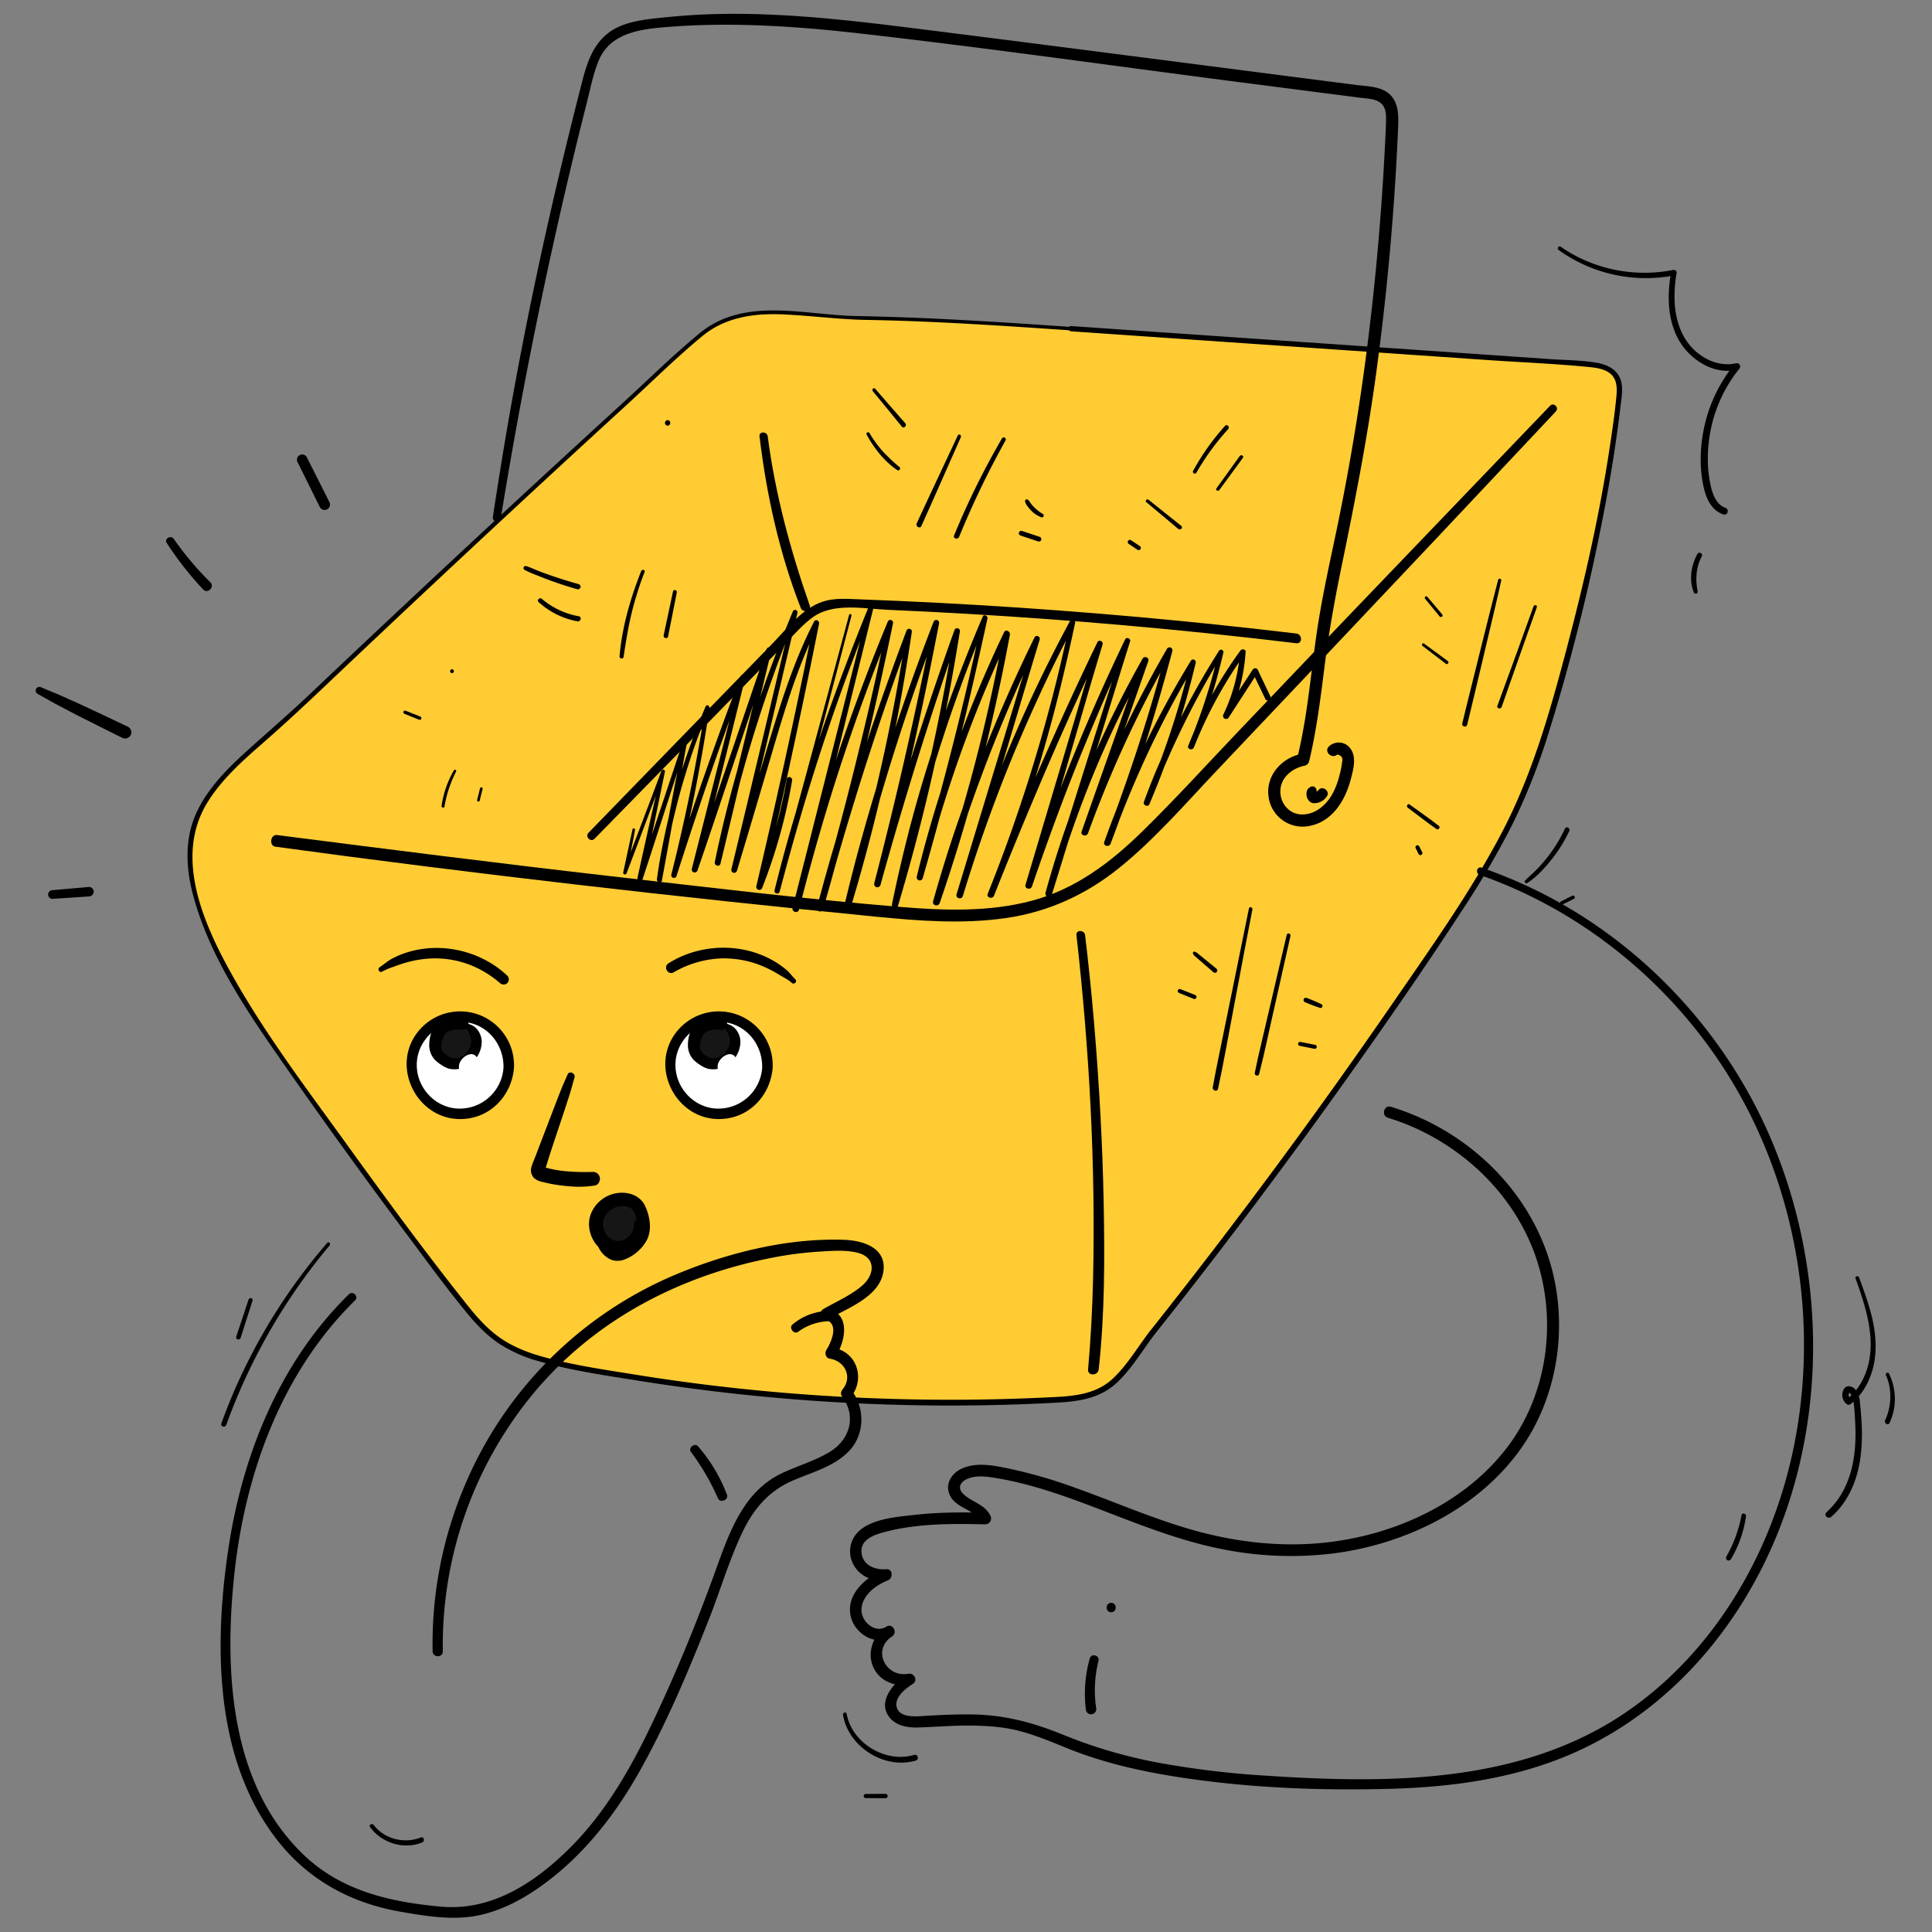 <svg id="Layer_2" data-name="Layer 2" xmlns="http://www.w3.org/2000/svg" width="1000" height="1000" viewBox="0 0 1000 1000"><rect x="0" y="0" width="1000" height="1000" fill="#808080" stroke="none"/><defs><style>.cls-1{fill:#fc3;}.cls-2{fill:#fff;}.cls-3{fill:#161616;}</style></defs><path class="cls-1" d="M554.393,170.124c-36.981-2.551-73.994-5.109-111.073-5.581-29.845-.38-58.993-10.896-82.385,10.31q-70.097,63.55-139.179,128.207Q186.65,335.917,151.81,369.057c-17.61,16.751-44.237,34.481-51.581,58.85-4.138,13.731-1.44,28.615,3.071,42.228,9.46,28.546,26.494,53.883,43.679,78.561q43.363,62.272,89.719,122.387c6.377,8.269,12.931,16.638,21.497,22.609,11.332,7.899,25.248,10.975,38.809,13.605A1024.87,1024.87,0,0,0,550.404,724.336c27.129-1.555,29.761-14.074,45.28-33.594q26.352-33.147,51.794-67.003,50.876-67.706,98.008-138.12c15.213-22.73,30.195-45.784,41.303-70.778,9.101-20.476,15.504-42.035,21.448-63.64,13.072-47.516,24.072-95.723,29.627-144.69.451-3.98.797-8.297-1.297-11.711-3.047-4.968-9.755-5.883-15.57-6.285Z"/><path d="M554.393,169.233c-36.997-2.576-73.983-4.987-111.073-5.652-27.135-.486-57.997-10.191-81.219,8.925-13.889,11.433-26.833,24.263-40.117,36.396q-20.421,18.652-40.755,37.401Q240.819,283.56,200.753,321.188q-20.18,18.953-40.273,37.999c-10.672,10.116-21.776,19.646-32.681,29.499-9.893,8.939-19.713,18.79-25.615,30.919-6.848,14.074-6.093,29.609-2.051,44.396C108.899,496.07,128.336,524.166,147.11,551.1q30.904,44.336,63.303,87.609c10.356,13.831,20.542,27.911,31.553,41.232,4.855,5.873,10.191,11.419,16.569,15.653a74.526,74.526,0,0,0,20.873,9.131c16.648,4.757,34.146,7.224,51.218,9.949q26.472,4.225,53.14,7.071a1019.519,1019.519,0,0,0,108.41,5.755q26.973-.007,53.921-1.436c11.303-.6,22.5-1.93,31.282-9.741,8.41-7.48,14.194-18.018,21.143-26.777q16.623-20.952,32.886-42.186,33.167-43.303,64.799-87.755c20.762-29.177,41.226-58.624,60.744-88.652a449.994,449.994,0,0,0,25.861-44.247,327.867,327.867,0,0,0,19.01-48.206,1037.291,1037.291,0,0,0,26.552-104.294c3.58-17.64,6.644-35.39,9.05-53.228q.784-5.814,1.472-11.641c.448-3.808,1.136-7.812.27-11.613-1.393-6.114-6.811-8.931-12.56-9.938-7.816-1.369-16.012-1.344-23.918-1.889l-27.832-1.92-55.665-3.84-110.597-7.63-54.2-3.739c-1.743-.12-1.736,2.594,0,2.714l215.334,14.855c17.756,1.225,35.644,1.917,53.352,3.705,3.404.344,7.101.922,9.939,2.978,4.026,2.916,4.046,7.793,3.619,12.289-.856,8.995-2.19,17.971-3.544,26.902-5.223,34.442-12.966,68.454-21.83,102.127-8.742,33.214-18.041,66.426-34.105,96.963-15.976,30.371-36.092,58.609-55.517,86.831q-59.916,87.046-125.668,169.876c-6.684,8.419-12.228,18.394-20.159,25.722-9.724,8.984-22.98,9.054-35.466,9.646a1029.378,1029.378,0,0,1-104.968-.422,1021.778,1021.778,0,0,1-106.836-11.49c-16.133-2.602-32.652-4.955-48.393-9.434-7.902-2.248-15.612-5.376-22.274-10.257-6.312-4.624-11.499-10.612-16.347-16.701-21.874-27.476-42.669-55.914-63.221-84.386-19.709-27.304-40.324-54.572-56.963-83.901-15.066-26.557-31.905-62.372-14.005-91.409,7.226-11.721,17.683-21.139,27.97-30.114,11.328-9.884,22.277-20.067,33.184-30.416q77.372-73.416,156.049-145.438c12.91-11.82,25.486-24.329,38.994-35.462,11.732-9.669,26.47-11.841,41.225-11.235,14.604.6,29.045,2.623,43.682,2.873,17.803.305,35.596,1.07,53.373,2.061,17.535.978,35.056,2.177,52.577,3.374C555.538,171.093,555.532,169.313,554.393,169.233Z"/><path d="M802.339,210q-53.896,56.15-107.747,112.339-26.184,27.427-52.351,54.87c-17.012,17.833-33.63,36.16-51.248,53.4-16.372,16.02-34.55,29.667-57.002,35.632-21.914,5.822-44.98,5.083-67.379,3.233-50.486-4.169-100.893-10.282-151.217-16.049-57.402-6.579-114.706-13.868-172.014-21.211-3.404-.436-4.249,5.571-.817,6.039,103.38,14.109,207.152,25.982,310.983,36.232,22.242,2.196,44.736,3.909,66.971.721,22.077-3.165,41.679-12.145,58.974-26.136,18.426-14.906,34.151-33.184,50.419-50.332q26.787-28.235,53.533-56.51,61.087-64.486,121.863-129.26c1.85-1.965-1.091-4.924-2.969-2.969Z"/><path d="M557.171,484.026c6.68,59.049,9.959,118.95,8.594,178.373q-.533,23.227-2.57,46.376c-.314,3.545,5.109,3.458,5.492,0,3.135-28.366,3.122-57.146,2.586-85.645-.583-30.969-2.321-61.92-4.909-92.785q-1.945-23.199-4.719-46.319c-.339-2.816-4.798-2.869-4.474,0Z"/><path d="M345.572,220.333a1.432,1.432,0,0,0,0-2.862,1.432,1.432,0,0,0,0,2.862Z"/><path d="M307.739,434.144q28.545-29.149,57.072-58.315l29.191-29.91,12.51-12.819c4.581-4.693,9.03-9.964,14.417-13.773,10.691-7.559,26.661-4.202,38.972-3.671q20.181.871,40.347,2.038,40.332,2.336,80.583,5.856,45.155,3.953,90.162,9.394c3.203.386,3.178-4.645,0-5.025q-82.18-9.828-164.843-14.758-20.655-1.225-41.327-2.139-10.336-.457-20.674-.836c-6.024-.22-12.362-.717-18.193,1.186-10.806,3.528-18.68,14.083-26.299,21.907l-29.16,29.941q-32.979,33.862-65.876,67.804c-1.978,2.038,1.128,5.151,3.119,3.119Z"/><path d="M393.126,225.865c3.623,30.203,10.252,60.434,21.348,88.811,1.106,2.828,5.679,1.686,4.641-1.28-9.991-28.552-17.821-57.488-21.748-87.531-.347-2.657-4.567-2.72-4.241,0Z"/><path d="M259.139,268.628Q274.804,171.869,297.937,76.476q2.886-11.85,5.886-23.671c1.818-7.157,3.225-14.7,6.092-21.531,6.338-15.099,23.398-16.411,37.725-17.473,32.567-2.414,65.284-.131,97.663,3.542C511.31,24.833,577.145,34.227,643.03,42.721l49.305,6.357q5.917.763,11.833,1.526c4.149.537,9.673.458,12.014,4.539,1.466,2.555,1.269,5.965,1.19,8.812-.116,4.173-.36,8.347-.572,12.516q-2.5,49.284-8.533,98.304-6.119,49.728-16.275,98.747c-3.301,15.809-6.838,31.605-9.442,47.548-2.583,15.815-4.077,31.782-6.496,47.62-1.216,7.964-2.698,15.874-4.578,23.709l2.215-2.215c-10.067,2.01-18.31,10.894-17.167,21.528a17.781,17.781,0,0,0,21.32,15.782c11.922-2.335,18.47-13.257,21.33-24.2,1.254-4.798,3.144-11.406-.174-15.785a7.371,7.371,0,0,0-11.08-1.211c-2.878,2.587,1.376,6.819,4.243,4.243q3.312.662,2.527,3.833l-.362,2.478c-.29,1.607-.682,3.225-1.104,4.802a39.467,39.467,0,0,1-3.896,9.871c-3.279,5.575-9.009,10.308-15.823,10.025-6.703-.278-11.335-6.444-10.752-12.97.595-6.665,6.501-11.062,12.624-12.282a3.115,3.115,0,0,0,2.215-2.215c3.901-16.231,5.926-32.785,8.017-49.323,2.149-16.998,5.107-33.765,8.572-50.541,6.93-33.555,13.488-67.006,18.114-100.974Q719.211,142.457,722.35,91.25c.521-8.537.985-17.079,1.325-25.625.214-5.388.278-11.502-3.437-15.851-4.342-5.085-11.946-4.996-18.042-5.779l-25.639-3.294C607.6,31.843,538.66,22.825,469.67,14.214c-33.976-4.241-68.233-8.001-102.526-6.84-8.476.287-16.914.973-25.348,1.851-6.561.683-13.245,1.442-19.459,3.775-13.321,4.999-17.643,16.15-20.953,29.014-17.008,66.1-31.509,133.026-42.337,200.427q-2.013,12.531-3.936,25.078c-.404,2.623,3.598,3.769,4.028,1.11Z"/><path d="M677.848,407.644l-.169.2.944-.55a3.045,3.045,0,0,0-2.177,2.121,5.421,5.421,0,0,0-.197,1.865,5.075,5.075,0,0,0,2.26,4.038c1.274.745,3.273.385,4.574-.122a7.765,7.765,0,0,0,3.757-3.1c1.69-2.546-2.22-5.612-4.263-3.289a3.594,3.594,0,0,1-2.678,1.38l1.39.376c.292.224.186.279.12-.006.097.418-.067-.309.001-.022s.03-.515-.003-.025a3.452,3.452,0,0,0-.154-1.72l-.216,1.648.123-.236a2.124,2.124,0,0,0-.543-2.722,2.095,2.095,0,0,0-2.77.165Z"/><path d="M646.438,470.238c-4.803,23.994-9.789,47.952-14.655,71.934-1.391,6.855-2.834,13.7-4.063,20.587-.317,1.775,2.35,2.561,2.74.755,2.598-12.046,4.736-24.199,7.048-36.303q3.424-17.924,6.761-35.865c1.288-6.878,2.637-13.744,3.968-20.613.227-1.172-1.563-1.676-1.799-.496Z"/><path d="M666.01,483.873q-6.496,27.8-13.016,55.594c-1.24,5.265-2.467,10.522-3.524,15.827-.29,1.457,1.867,2.088,2.249.62,2.384-9.171,4.32-18.455,6.383-27.702q3.123-13.998,6.292-27.986l3.558-15.818c.284-1.261-1.647-1.801-1.942-.535Z"/><path d="M617.63,493.844a2.508,2.508,0,0,1,.31.523,3.35,3.35,0,0,0,.718.691l1.28,1.112,2.72,2.362q2.68,2.328,5.369,4.646a1.239,1.239,0,0,0,1.709,0,1.218,1.218,0,0,0,0-1.709q-2.754-2.254-5.512-4.502l-2.72-2.213-1.319-1.073c-.251-.204-.495-.432-.761-.615a1.883,1.883,0,0,0-.936-.281l.404.109-.349-.232c-.731-.485-1.484.578-.912,1.182Z"/><path d="M610.364,513.981l7.586,3.068a1.089,1.089,0,0,0,1.33-.755,1.107,1.107,0,0,0-.755-1.33l-7.603-3.007a1.057,1.057,0,0,0-1.291.733,1.075,1.075,0,0,0,.733,1.291Z"/><path d="M675.593,518.797c1.264.509,2.522,1.037,3.794,1.527,1.266.487,2.561.91,3.839,1.363a1.041,1.041,0,0,0,.801-1.899c-1.282-.58-2.556-1.187-3.853-1.734-1.304-.55-2.626-1.06-3.939-1.588a1.212,1.212,0,0,0-1.487.844,1.245,1.245,0,0,0,.844,1.487Z"/><path d="M672.645,541.301l7.589,1.539a1.076,1.076,0,0,0,1.291-.733,1.059,1.059,0,0,0-.733-1.291l-7.6-1.498a1.055,1.055,0,0,0-1.265.718,1.038,1.038,0,0,0,.718,1.265Z"/><path d="M775.451,300.11c-5.003,19.26-9.736,38.589-14.549,57.897q-2.046,8.207-4.031,16.429c-.4,1.644,2.135,2.345,2.535.699,4.702-19.343,9.239-38.726,13.828-58.096,1.301-5.49,2.545-10.992,3.792-16.495a.817.817,0,0,0-1.574-.434Z"/><path d="M793.769,313.821q-9.269,25.777-18.721,51.488c-.506,1.381,1.722,1.998,2.208.609q9.037-25.839,18.21-51.629c.381-1.069-1.316-1.527-1.697-.468Z"/><path d="M737.685,309.98l7.542,9.166a.854.854,0,0,0,1.199,0,.866.866,0,0,0,0-1.199l-7.647-9.061a.78.78,0,0,0-1.095,0,.791.791,0,0,0,0,1.095Z"/><path d="M736.35,334.358l12.076,9.242a.875.875,0,0,0,1.189-.312.888.888,0,0,0-.312-1.189l-12.226-8.985c-.754-.554-1.451.692-.728,1.245Z"/><path d="M728.662,418.066c4.968,3.683,9.798,7.539,14.886,11.057.949.656,2.169-.892,1.246-1.615-4.934-3.867-10.112-7.388-15.169-11.09-.994-.728-1.938.925-.963,1.648Z"/><path d="M732.779,439.065l1.519,3.038a1.046,1.046,0,0,0,1.421.373,1.065,1.065,0,0,0,.373-1.421l-1.519-3.038a1.046,1.046,0,0,0-1.421-.373,1.065,1.065,0,0,0-.373,1.421Z"/><path d="M327.402,429.235q-2.423,11.131-4.804,22.27a.897.897,0,0,0,1.729.477c6.703-17.451,13.093-35.018,19.814-52.462l-1.803-.497c-4.123,18.457-8.387,36.889-12.374,55.376a1.358,1.358,0,0,0,2.617.722c6.048-18.357,11.93-36.771,17.914-55.149l5.107-15.686-2.037-.562c-1.601,9.302-3.509,18.56-5.269,27.833q-2.618,13.791-5.261,27.578-1.514,7.933-3.008,15.869l2.59.714A361.122,361.122,0,0,1,359.65,385.921q3.449-9.694,7.502-19.154l-2.015-.85c-3.506,22.733-7.932,45.339-13.079,67.756q-2.191,9.543-4.58,19.039a1.389,1.389,0,0,0,2.676.738c8.611-26.82,17.546-53.52,27.198-79.987q4.123-11.306,8.39-22.559L383.26,350.22c-6.469,25.942-13.108,51.842-19.658,77.763q-2.746,10.868-5.524,21.727a1.525,1.525,0,0,0,2.939.81c10.175-29.523,19.935-59.194,29.879-88.795q4.205-12.518,8.397-25.04l-2.493-.687c-6.831,28.672-13.874,57.294-20.881,85.924-1.979,8.087-3.98,16.169-5.937,24.262l2.945.812q5.467-25.927,12.659-51.453,7.242-25.487,16.333-50.4c3.417-9.373,7.007-18.69,10.837-27.903l-2.413-.665q-6.147,25.959-12.307,51.916-6.182,26.078-12.415,52.144-3.527,14.664-7.059,29.326a1.488,1.488,0,0,0,2.867.79q7.85-26.054,15.527-52.161c4.863-16.409,9.531-32.911,15.432-48.986a236.423,236.423,0,0,1,11.416-26.458l-2.577-1.087q-5.34,26.743-11.057,53.41-5.697,26.67-11.749,53.261-3.417,14.986-6.94,29.948a1.579,1.579,0,0,0,3.042.839,278.856,278.856,0,0,0,15.471-55.536c.31-1.788-2.427-2.556-2.74-.755a284.849,284.849,0,0,1-15.773,55.452l3.042.839q6.149-26.573,11.972-53.22,5.844-26.641,11.351-53.354,3.104-15.056,6.102-30.134c.295-1.479-1.805-2.592-2.577-1.087-7.787,15.186-13.615,31.242-18.753,47.489-5.357,16.937-10.242,34.029-15.301,51.057q-4.408,14.836-8.753,29.691l2.867.79c4.02-17.327,8.014-34.661,12.097-51.974l12.304-52.175q3.462-14.682,6.925-29.363a1.252,1.252,0,0,0-2.413-.665c-6.785,16.321-13.08,32.831-18.69,49.595q-8.409,25.131-14.954,50.834-3.695,14.513-6.718,29.179c-.394,1.91,2.482,2.736,2.945.812,6.893-28.662,13.63-57.361,20.509-86.027q2.914-12.146,5.857-24.284a1.294,1.294,0,0,0-2.493-.687q-15.143,44.34-30.246,88.694c-2.841,8.334-5.701,16.662-8.477,25.018l2.939.81c6.356-25.973,12.879-51.905,19.317-77.858,1.799-7.254,3.582-14.512,5.408-21.759a1.287,1.287,0,0,0-2.481-.684q-15.068,39.474-28.378,79.588c-2.526,7.616-5.016,15.244-7.405,22.904l2.676.738q8.134-33.556,13.989-67.606c1.101-6.437,2.125-12.886,3.12-19.34.171-1.109-1.478-2.104-2.015-.85A357.959,357.959,0,0,0,343.53,434.681c-1.379,6.736-2.563,13.511-3.503,20.322-.23,1.667,2.274,2.442,2.59.714q5.079-27.761,10.08-55.535c.964-5.298,1.851-10.617,2.906-15.897a1.057,1.057,0,0,0-2.037-.562q-9.172,27.516-18.363,55.025c-1.747,5.216-3.516,10.425-5.238,15.65l2.617.722c3.99-18.502,7.705-37.069,11.56-55.6a.936.936,0,0,0-1.803-.497c-6.464,17.539-13.258,34.951-19.74,52.483l1.729.477q2.223-11.188,4.363-22.391c.161-.836-1.104-1.201-1.288-.355Z"/><path d="M439.503,318.269l-14.969,55.628q-7.485,27.814-15.08,55.598L400.896,460.83l2.645.729c5.138-19.491,10.63-38.91,16.63-58.155q9.001-28.872,19.555-57.228c3.971-10.666,8.082-21.282,12.431-31.8l-2.387-.658-15.408,60.914-15.408,60.914c-2.899,11.462-5.838,22.915-8.704,34.385-.536,2.145,2.772,3.059,3.312.913q7.423-29.487,16.386-58.548,9.052-29.148,19.75-57.75,6.006-16.058,12.523-31.918l-2.754-.759q-5.908,29.159-12.873,58.087-6.885,28.814-14.656,57.407-4.408,16.217-9.098,32.355l3.212.885q7.719-28.351,16.368-56.446,8.637-28.086,18.314-55.837,5.447-15.62,11.22-31.124l-2.743-.756c-2.724,18.845-6.129,37.595-10.032,56.23q-5.83,27.838-13.268,55.306-4.216,15.57-8.944,30.996l3.296.909q7.185-29.237,15.705-58.137,8.511-28.882,18.473-57.311,5.585-15.939,11.62-31.716l-2.865-.79c-3.379,17.709-7.086,35.359-10.958,52.966q-5.808,26.414-12.252,52.682-3.64,14.836-7.482,29.621a1.668,1.668,0,0,0,3.214.886q7.162-25.827,14.977-51.469,7.782-25.645,16.288-51.063,4.803-14.354,9.836-28.63l-2.787-.768q-4.294,28.094-10.22,55.89-5.916,27.787-13.319,55.229-4.165,15.438-8.795,30.744l3.109.857c4.171-19.871,9.143-39.564,14.725-59.085q8.371-29.276,18.985-57.847,5.951-16.017,12.594-31.764l-2.568-.708q-5.529,26.472-12.022,52.721-6.453,26.256-13.663,52.319-4.053,14.652-8.344,29.236l3.077.848c4.22-16.829,9.142-33.454,14.594-49.923q8.212-24.804,18.353-48.914,5.701-13.548,12.013-26.829l-3.013-1.27q-5,27.531-11.646,54.728-6.721,27.287-15.059,54.141-4.674,15.054-9.85,29.946l3.408.94q7.796-27.28,17.314-54.044,9.531-26.763,20.891-52.828,6.418-14.713,13.405-29.168l-2.661-1.122c-5.15,17.273-10.431,34.507-15.667,51.754l-15.706,51.743-8.848,29.151c-.631,2.079,2.618,2.966,3.248.895q8.651-28.442,19.369-56.21c7.157-18.602,15.123-36.844,23.593-54.883,4.751-10.12,9.803-20.109,15.012-30l-2.567-1.082c-3.777,18.788-8.381,37.402-13.571,55.849s-11.01,36.719-17.445,54.77q-5.458,15.312-11.505,30.405l3.274.903q10.142-25.603,20.88-50.97,10.708-25.38,22.113-50.459,6.439-14.165,13.042-28.256l-2.676-1.128q-7.033,24.401-14.316,48.726L539.008,430.38l-8.184,27.504c-.638,2.144,2.616,3.002,3.326.917q8.576-25.178,18.115-50.021c6.37-16.489,13.166-32.8,20.208-49.013q5.984-13.777,12.321-27.396l-2.568-1.083c-5.202,17.087-10.654,34.103-16.013,51.143L550.21,433.313l-9.068,28.833,3.29.907c4.599-16.39,9.989-32.551,16.034-48.463q9.029-23.768,20.292-46.602,6.372-12.922,13.45-25.476l-2.958-1.247L566.776,410.722l-6.921,19.639c-.736,2.089,2.554,2.964,3.303.911a614.994,614.994,0,0,1,32.56-73.944q5.282-10.113,10.947-20.02L603.9,336.142c-6.9,26.335-15.114,52.351-24.287,77.98q-3.898,10.891-8.051,21.688l3.263.899a534.707,534.707,0,0,1,32.719-73.663q5.395-9.947,11.218-19.653l-2.516-1.061a430.101,430.101,0,0,1-17.604,56.69q-3.062,7.924-6.429,15.725l2.833,1.194a448.453,448.453,0,0,1,28.351-61.402q4.658-8.327,9.686-16.439l-2.258-.952a294.675,294.675,0,0,1-15.78,48.851l2.945.812a223.614,223.614,0,0,1,26.534-48.615l-2.683-.727a90.376,90.376,0,0,1-8.611,32.346,1.581,1.581,0,0,0,2.728,1.595q7.541-11.614,15.026-23.266h-2.61c2.188,4.558,4.388,9.11,6.565,13.673.816,1.711,3.358.217,2.545-1.488-2.178-4.565-4.333-9.141-6.5-13.711a1.526,1.526,0,0,0-2.61,0q-7.572,11.598-15.143,23.197l2.728,1.595a92.812,92.812,0,0,0,8.762-33.941c.1-1.556-1.926-1.779-2.683-.727a216.51,216.51,0,0,0-26.992,49.256c-.702,1.847,2.233,2.615,2.945.812a358.542,358.542,0,0,0,15.218-49.006,1.241,1.241,0,0,0-2.258-.952,427.742,427.742,0,0,0-31.824,60.355c-2.529,5.898-4.849,11.889-7.069,17.91-.601,1.63,2.145,2.813,2.833,1.194A448.355,448.355,0,0,0,614.637,359.67q2.268-8.265,4.263-16.605a1.383,1.383,0,0,0-2.516-1.061,513.622,513.622,0,0,0-36.608,72.22q-4.346,10.7-8.214,21.586c-.736,2.067,2.5,2.909,3.263.899q14.501-38.183,25.825-77.471c2.133-7.409,4.172-14.845,6.169-22.292a1.52,1.52,0,0,0-2.766-1.166,591.393,591.393,0,0,0-35.935,73.061q-4.35,10.673-8.262,21.519l3.303.911,24.334-69.496,6.881-19.65c.611-1.746-2.069-2.826-2.958-1.247-8.389,14.901-16.154,30.142-23.145,45.749-6.988,15.599-13.283,31.516-18.69,47.732q-4.594,13.776-8.437,27.786a1.708,1.708,0,0,0,3.29.907l15.8-51.201,15.725-50.959c2.971-9.626,5.918-19.261,8.976-28.859.476-1.493-1.871-2.531-2.568-1.082q-11.566,24.051-21.95,48.637-10.367,24.637-19.598,49.732-5.225,14.204-9.996,28.562l3.326.917,14.158-48.769,14.229-49.013c2.667-9.187,5.422-18.345,8.168-27.508.467-1.557-1.944-2.646-2.676-1.128q-12.07,25.007-23.369,50.372c-7.498,16.812-14.947,33.687-21.81,50.77-3.895,9.695-7.805,19.383-11.601,29.118-.795,2.039,2.482,2.913,3.274.903Q525.06,436.808,533.77,409.4q8.698-27.395,15.516-55.34,3.851-15.785,7.192-31.694c.316-1.492-1.774-2.548-2.567-1.082q-14.245,26.369-26.355,53.802c-8.056,18.262-15.49,36.827-22.047,55.682q-5.547,15.95-10.395,32.132l3.248.895,15.504-51.799,15.504-51.799c2.912-9.728,5.814-19.459,8.774-29.172.472-1.551-1.925-2.623-2.661-1.122q-12.586,25.664-23.393,52.148-10.772,26.395-19.71,53.489c-3.376,10.235-6.475,20.561-9.402,30.933-.623,2.209,2.675,3.073,3.408.94q9.091-26.461,16.614-53.425,7.545-27.071,13.503-54.552,3.363-15.398,6.209-30.902c.313-1.702-2.151-3.078-3.013-1.27q-11.289,23.675-20.716,48.18-9.422,24.51-16.81,49.721-4.15,14.203-7.664,28.58a1.597,1.597,0,0,0,3.077.848q7.482-25.983,14.218-52.173,6.732-26.19,12.706-52.567,3.357-14.825,6.597-29.676c.299-1.383-1.807-2.487-2.434-1.026q-12.049,28.039-21.94,56.937c-6.564,19.215-12.415,38.674-17.37,58.366q-4.201,16.695-7.668,33.562a1.613,1.613,0,0,0,3.109.857q8.115-27.229,14.771-54.863,6.647-27.626,11.805-55.583c1.933-10.481,3.771-20.979,5.437-31.506a1.447,1.447,0,0,0-2.787-.768q-9.044,25.235-17.378,50.718c-5.552,16.983-10.914,34.037-15.913,51.192q-4.235,14.534-8.236,29.135l3.214.886q6.724-26.198,12.82-52.553,6.093-26.354,11.547-52.849c2.054-9.976,4.018-19.969,5.975-29.964a1.487,1.487,0,0,0-2.865-.79q-10.891,28.081-20.367,56.683-9.465,28.589-17.481,57.631c-2.996,10.855-5.743,21.783-8.381,32.73a1.71,1.71,0,0,0,3.296.909q8.241-27.353,14.891-55.152,6.612-27.669,11.613-55.69c1.889-10.587,3.593-21.208,5.186-31.843a1.424,1.424,0,0,0-2.743-.756q-10.395,27.494-19.771,55.358-9.369,27.856-17.698,56.049c-3.122,10.578-6.046,21.218-8.902,31.871a1.667,1.667,0,0,0,3.212.885q8.19-28.602,15.498-57.447,7.274-28.722,13.659-57.659,3.621-16.409,7.013-32.87a1.43,1.43,0,0,0-2.754-.759q-11.656,28.086-21.722,56.797-10.094,28.81-18.541,58.162-4.742,16.477-8.953,33.104l3.312.913c5.077-20.322,10.029-40.677,15.046-61.014l15.052-61.012,8.497-34.442a1.239,1.239,0,0,0-2.387-.658c-7.598,18.685-14.863,37.496-21.544,56.53q-10.018,28.543-18.483,57.599c-3.185,10.935-6.101,21.93-8.847,32.983a1.373,1.373,0,0,0,2.645.729L417.926,405.77c4.795-18.595,9.71-37.16,14.575-55.737l8.229-31.426a.637.637,0,0,0-1.227-.338Z"/><path d="M451.755,202.462c5.087,6.065,10.03,12.263,15.053,18.383,1.014,1.236,2.83-.55,1.769-1.769-5.184-5.957-10.458-11.847-15.577-17.859-.737-.865-1.967.383-1.244,1.244Z"/><path d="M448.584,224.98c3.833,7.042,9.15,13.827,15.832,18.356.918.622,2.048-.818,1.195-1.548a90.929,90.929,0,0,1-8.595-8.076,57.745,57.745,0,0,1-6.967-9.588.849.849,0,0,0-1.465.856Z"/><path d="M495.776,225.359c-7.068,15.182-14.29,30.288-21.276,45.509-.742,1.616,1.663,3.027,2.398,1.402,6.919-15.287,13.598-30.677,20.434-46.001.466-1.045-1.064-1.967-1.556-.91Z"/><path d="M518.637,226.901a409.94,409.94,0,0,0-24.805,50.247c-.656,1.628,1.956,2.305,2.617.722a458.976,458.976,0,0,1,24.019-49.898,1.061,1.061,0,0,0-1.831-1.07Z"/><path d="M530.592,259.644q.068.168.138.334c.327.779-.172-.558.077.349a3.097,3.097,0,0,0,.42.794q.363.57.769,1.111A19.726,19.726,0,0,0,534,264.536a13.784,13.784,0,0,0,2.33,1.88,19.506,19.506,0,0,0,2.693,1.362.954.954,0,0,0,1.138-.559.966.966,0,0,0-.395-1.205,17.651,17.651,0,0,1-2.116-1.41c-.717-.574-1.308-1.018-2.025-1.695a17.608,17.608,0,0,1-1.782-1.949c.081.103-.064-.085-.086-.113q-.092-.123-.182-.248-.216-.299-.419-.608a5.305,5.305,0,0,0-.439-.64.517.517,0,0,0-.185-.181q-.225-.193-.001.047a1.28,1.28,0,0,1-.216-.301.954.954,0,0,0-1.178-.386.932.932,0,0,0-.546,1.113Z"/><path d="M528.291,277.212c3.035,1.022,6.068,2.049,9.114,3.038a1.241,1.241,0,1,0,.659-2.392c-3.03-1.037-6.072-2.034-9.114-3.038a1.241,1.241,0,1,0-.659,2.392Z"/><path d="M619.235,244.698A128.082,128.082,0,0,1,635.71,222.105c1.02-1.119-.652-2.793-1.664-1.664a125.298,125.298,0,0,0-16.495,23.273.976.976,0,0,0,1.684.985Z"/><path d="M631.112,253.652l12.219-16.669c.717-.978-.923-1.932-1.63-.953l-12.072,16.755c-.649.9.837,1.748,1.483.867Z"/><path d="M593.327,259.915c5.54,4.58,11.013,9.24,16.528,13.85,1.099.919,2.685-.684,1.574-1.574-5.624-4.504-11.289-8.956-16.888-13.49-.849-.688-2.07.507-1.214,1.214Z"/><path d="M584.254,281.543l4.551,3.047a1.142,1.142,0,0,0,1.552-.407,1.161,1.161,0,0,0-.407-1.552l-4.562-3.029a1.132,1.132,0,0,0-1.538.403,1.15,1.15,0,0,0,.403,1.538Z"/><path d="M271.477,294.948a56.441,56.441,0,0,0,6.77,2.957q3.287,1.34,6.619,2.568,6.886,2.537,13.949,4.503a1.358,1.358,0,0,0,.722-2.617q-6.939-1.941-13.767-4.278-3.351-1.15-6.662-2.414c-2.263-.864-4.494-1.963-6.806-2.675a1.076,1.076,0,0,0-.825,1.957Z"/><path d="M278.8,311.653a40.743,40.743,0,0,0,20.065,9.932c1.708.306,2.441-2.309.722-2.617a40.174,40.174,0,0,1-19.108-8.994c-1.148-.989-2.823.647-1.679,1.679Z"/><path d="M331.898,295.558c-5.587,14.046-9.95,29.109-11.226,44.216-.099,1.177,1.902,1.467,2.082.282,1.142-7.49,2.318-14.975,4.091-22.346a169.41,169.41,0,0,1,6.811-21.666c.426-1.098-1.33-1.561-1.758-.485Z"/><path d="M348.353,306.113l-4.847,22.713c-.319,1.495,1.994,2.127,2.29.631l4.52-22.803c.253-1.276-1.688-1.828-1.963-.541Z"/><path d="M230.062,417.471a61.441,61.441,0,0,1,6.001-18.075.658.658,0,0,0-1.135-.663,52.137,52.137,0,0,0-6.379,18.322c-.151.985,1.351,1.416,1.513.417Z"/><path d="M248.273,414.419l1.519-6.076a.679.679,0,0,0-1.308-.361l-1.519,6.076a.679.679,0,0,0,1.309.361Z"/><path d="M209.417,369.498l7.589,3.058a.886.886,0,0,0,1.083-.615.901.901,0,0,0-.615-1.083l-7.6-3.017a.865.865,0,0,0-1.056.6.88.88,0,0,0,.6,1.056Z"/><path d="M233.949,348.413a1.008,1.008,0,0,0,0-2.014,1.008,1.008,0,0,0,0,2.014Z"/><circle class="cls-2" cx="372.069" cy="551.367" r="25.178"/><path d="M394.494,552.775a22.745,22.745,0,0,1-23.833,21.017c-12.277-.697-21.706-11.668-21.017-23.833.695-12.264,11.668-21.727,23.833-21.017,12.525.731,21.371,11.64,21.017,23.833-.101,3.494,5.327,3.491,5.428,0a27.899,27.899,0,0,0-48.384-20.286c-17.339,19.008-.879,50.052,24.548,46.453,13.328-1.886,22.745-13.039,23.836-26.167C400.212,549.294,394.782,549.313,394.494,552.775Z"/><path class="cls-3" d="M373.253,529.943c5.198,1.61,8.944,6.771,6.495,13.053a12.472,12.472,0,0,1-5.241,6.207,13.773,13.773,0,0,1-6.255,1.433,9.442,9.442,0,0,1-4.385-1.854,12.863,12.863,0,0,1-3.357-2.982c-1.421-1.957-1.501-4.622-1.113-6.92.483-2.861,1.55-5.859,3.957-7.479A11.526,11.526,0,0,1,373.253,529.943Z"/><path d="M372.977,530.945a5.633,5.633,0,0,1,2.064,1.123,8.341,8.341,0,0,1,1.318,2.007,17.037,17.037,0,0,1,.929,1.747,9.241,9.241,0,0,1,.286,1.004,11.524,11.524,0,0,1,.195,1.243,8.625,8.625,0,0,1-.824,4.387,9.88,9.88,0,0,1-3.449,4.072,10.449,10.449,0,0,1-4.459,1.279c-1.554.053-3.239-1.02-4.55-2.074a6.857,6.857,0,0,1-1.756-1.988,4.955,4.955,0,0,1-.418-1.932,11.35,11.35,0,0,1,.074-1.647c-.059.494.112-.557.151-.739.111-.512.24-1.022.393-1.523q.092-.303.196-.602c.013-.037.393-.956.133-.383a10.784,10.784,0,0,1,.735-1.364c.109-.17.224-.346.348-.507-.413.531.163-.136.264-.236-.015.015.73-.611.346-.328-.27.199.502-.297.621-.365.26-.147.524-.284.793-.412-.519.247.355-.136.446-.167a11.867,11.867,0,0,1,1.633-.436c.217-.042.437-.075.656-.111-.768.126.269-.009.357-.014.537-.032,1.078-.074,1.616-.081.265-.003.528.004.792.019q.235.011.469.035-.5-.079.085.017a3.182,3.182,0,0,0,3.702-1.817c.524-1.302.169-3.293-1.284-3.919a12.903,12.903,0,0,0-16.493,4.661,17.99,17.99,0,0,0-2.247,8.107,11.248,11.248,0,0,0,2.765,8.421,18.676,18.676,0,0,0,3.275,2.634,15.147,15.147,0,0,0,4.023,2.061,12.67,12.67,0,0,0,7.979-.686,14.49,14.49,0,0,0,9.096-13.051,10.345,10.345,0,0,0-3.031-7.303,8.355,8.355,0,0,0-3.212-1.895c-1.145-.421-2.287-.904-3.461-1.242C372.229,528.567,371.733,530.5,372.977,530.945Z"/><path class="cls-2" d="M381.227,558.29c2.642-2.624,1.068-6.916.03-9.857-1.935-5.485-8.222-1.929-9.575,2.076C370.019,555.432,376.545,562.94,381.227,558.29Z"/><path d="M411.66,506.91c-1.599-1.571-2.87-3.436-4.598-4.879a45.42,45.42,0,0,0-5.561-4.036,50.632,50.632,0,0,0-12.539-5.473,54.3,54.3,0,0,0-28.156-.257A51.378,51.378,0,0,0,346.03,498.6c-2.909,1.86-.31,6.381,2.718,4.65A52.903,52.903,0,0,1,373.4,496.068a52.081,52.081,0,0,1,24.221,5.33,69.002,69.002,0,0,1,6.072,3.343c2.048,1.263,4.366,2.362,6.137,3.998,1.22,1.127,3.023-.656,1.829-1.829Z"/><circle class="cls-2" cx="238.178" cy="551.367" r="25.178"/><path d="M260.603,552.775A22.745,22.745,0,0,1,236.77,573.792c-12.277-.697-21.706-11.668-21.017-23.833.695-12.264,11.668-21.727,23.833-21.017,12.525.731,21.371,11.64,21.017,23.833-.101,3.494,5.327,3.491,5.428,0a27.899,27.899,0,0,0-48.384-20.286c-17.339,19.008-.879,50.052,24.548,46.453,13.328-1.886,22.745-13.039,23.836-26.167C266.32,549.294,260.89,549.313,260.603,552.775Z"/><path class="cls-3" d="M239.362,529.943c5.198,1.61,8.944,6.771,6.495,13.053a12.471,12.471,0,0,1-5.241,6.207,13.773,13.773,0,0,1-6.255,1.433,9.442,9.442,0,0,1-4.385-1.854,12.863,12.863,0,0,1-3.357-2.982c-1.421-1.957-1.501-4.622-1.113-6.92.483-2.861,1.55-5.859,3.958-7.479A11.526,11.526,0,0,1,239.362,529.943Z"/><path d="M239.086,530.945a5.632,5.632,0,0,1,2.063,1.123,8.335,8.335,0,0,1,1.318,2.007,17.021,17.021,0,0,1,.929,1.747,9.241,9.241,0,0,1,.286,1.004,11.502,11.502,0,0,1,.195,1.243,8.625,8.625,0,0,1-.824,4.387,9.88,9.88,0,0,1-3.449,4.072,10.449,10.449,0,0,1-4.459,1.279c-1.554.053-3.239-1.02-4.55-2.074a6.857,6.857,0,0,1-1.756-1.988,4.953,4.953,0,0,1-.418-1.932,11.365,11.365,0,0,1,.074-1.647c-.059.494.111-.557.151-.739.111-.512.24-1.022.393-1.523q.092-.303.196-.602c.013-.037.393-.956.132-.383a10.784,10.784,0,0,1,.735-1.364c.109-.17.224-.346.348-.507-.413.531.163-.136.264-.236-.015.015.73-.611.346-.328-.27.199.502-.297.621-.365.26-.147.524-.284.793-.412-.519.247.355-.136.446-.167a11.867,11.867,0,0,1,1.633-.436c.217-.042.437-.075.656-.111-.768.126.269-.009.357-.014.537-.032,1.078-.074,1.616-.081.264-.003.528.004.792.019q.235.011.469.035-.5-.079.085.017a3.182,3.182,0,0,0,3.702-1.817c.524-1.302.169-3.293-1.284-3.919a12.903,12.903,0,0,0-16.493,4.661,17.989,17.989,0,0,0-2.248,8.107,11.248,11.248,0,0,0,2.765,8.421,18.676,18.676,0,0,0,3.275,2.634,15.149,15.149,0,0,0,4.023,2.061,12.67,12.67,0,0,0,7.979-.686,14.49,14.49,0,0,0,9.096-13.051,10.345,10.345,0,0,0-3.031-7.303,8.355,8.355,0,0,0-3.212-1.895c-1.145-.421-2.287-.904-3.461-1.242C238.337,528.567,237.842,530.5,239.086,530.945Z"/><path class="cls-2" d="M247.335,558.29c2.642-2.624,1.068-6.916.03-9.857-1.935-5.485-8.222-1.929-9.575,2.076C236.128,555.432,242.653,562.94,247.335,558.29Z"/><path d="M197.815,502.88a36.728,36.728,0,0,1,6.078-2.526c2.045-.808,4.149-1.505,6.261-2.115a55.698,55.698,0,0,1,12.586-2.115,50.08,50.08,0,0,1,24.258,4.919,54.878,54.878,0,0,1,11.782,7.782,2.762,2.762,0,0,0,3.808,0,2.724,2.724,0,0,0,0-3.808c-13.572-12.859-34.272-17.703-52.094-11.989a46.397,46.397,0,0,0-7.271,3.004c-2.465,1.283-4.42,3.091-6.713,4.617-1.375.915-.121,3.12,1.306,2.234Z"/><path d="M293.813,556.107c-1.188,2.764-2.46,5.463-3.553,8.27-1.023,2.628-2.053,5.253-3.061,7.886l-6.228,16.256-3.203,8.36c-.475,1.239-.944,2.48-1.432,3.713a22.183,22.183,0,0,0-1.344,3.72,5.83,5.83,0,0,0,1.254,5.241,7.78,7.78,0,0,0,3.778,2.017,74.189,74.189,0,0,0,7.912,1.66,85.57,85.57,0,0,0,10.008.992,54.727,54.727,0,0,0,9.986-.604c1.738-.253,2.803-2.364,2.567-3.932a3.574,3.574,0,0,0-3.519-3.107,116.226,116.226,0,0,1-15.201-.443,67.879,67.879,0,0,1-6.968-1.183c-1.139-.251-2.263-.551-3.395-.83l-.158-.042q-.545-.177-.167-.027a3.51,3.51,0,0,1,.922,1.149c.09.346-.016.771.106.5a7.695,7.695,0,0,0,.236-.887c3.021-10.121,6.551-20.114,9.84-30.151.9-2.747,1.783-5.499,2.668-8.251.939-2.919,1.685-5.859,2.519-8.805.584-2.06-2.673-3.579-3.565-1.503Z"/><path class="cls-3" d="M320.369,622.345c-4.946.205-9.261,4.22-10.59,8.989s.005,10.017,2.774,14.121c1.342,1.989,3.167,3.85,5.518,4.329,5.535,1.128,13.615-6.334,14.783-11.3a19.309,19.309,0,0,0-.994-10.598,11.75,11.75,0,0,0-2.399-4.4,9.493,9.493,0,0,0-5.685-2.603,13.981,13.981,0,0,0-14.543,8.499c-2.135,5.67.492,12.81,5.937,15.467,8.034,3.921,16.375-2.701,16.554-10.94"/><path d="M320.369,620.988a13.786,13.786,0,0,0-11.844,8.411c-2.402,5.455-1.373,11.964,1.664,16.959a12.858,12.858,0,0,0,6.45,5.794,10.103,10.103,0,0,0,6.8-.31,22.228,22.228,0,0,0,11.139-9.554c3.058-5.434,1.868-12.613-.65-18.031-2.806-6.037-9.836-7.86-15.924-6.45a17.338,17.338,0,0,0-12.273,10.784c-1.943,5.295-.457,11.428,3.005,15.723a14.616,14.616,0,0,0,16.537,4.339,16.253,16.253,0,0,0,9.97-14.744,3.52,3.52,0,0,0-7.04,0c-.007.154-.179,1.44-.05.772a14.815,14.815,0,0,1-.352,1.48q-.097.321-.211.637c-.031.087-.304.724-.132.347s-.13.243-.173.323c-.132.242-.26.485-.402.721a11.047,11.047,0,0,1-.734,1.091c.417-.536-.492.504-.609.621-.153.153-.313.298-.47.447-.071.067-.587.508-.25.234.335-.273-.193.14-.276.195-.223.149-.446.296-.675.434s-.465.263-.699.392c-.091.051-.701.34-.287.155s-.206.076-.306.109c-.203.067-.406.135-.612.194s-.415.105-.623.158c-.108.027-.78.148-.308.075s-.207.017-.32.022c-.33.014-.657.027-.987.017-.223-.007-.444-.023-.666-.041-.581-.047.546.116-.033-.012-.459-.102-.908-.204-1.355-.35-.075-.025-.769-.279-.411-.134.356.144-.309-.15-.391-.192a10.882,10.882,0,0,1-1.423-.87c-.462-.332.375.344-.038-.046-.161-.152-.33-.295-.488-.45-.318-.31-.613-.638-.9-.977-.369-.435.284.422-.034-.053-.155-.231-.313-.46-.458-.698a14.011,14.011,0,0,1-.706-1.329c-.245-.521.171.484-.02-.061-.074-.211-.151-.422-.219-.635q-.203-.641-.341-1.299c-.037-.175-.155-.908-.062-.199-.029-.221-.047-.447-.062-.669a12.547,12.547,0,0,1-.011-1.507c.005-.1.058-.799.011-.356-.046.442.043-.25.062-.35a11.553,11.553,0,0,1,.381-1.458c.072-.215.148-.434.237-.642-.073.172-.255.462.072-.097.263-.45.5-.906.794-1.339.044-.064.469-.634.235-.337-.285.362.447-.496.392-.436a13.805,13.805,0,0,1,.989-.972c.172-.153.349-.306.531-.448-.134.105-.437.284.126-.073.443-.281.876-.568,1.339-.818a10.358,10.358,0,0,1,4.758-1.253,7.433,7.433,0,0,1,4.768,1.347c1.568,1.333,2.206,3.801,2.714,5.76a13.303,13.303,0,0,1,.304,6.551,9.323,9.323,0,0,1-.307.944c.219-.583-.164.313-.265.502-.184.345-.384.681-.595,1.01q-.164.257-.339.507c.01-.014-.526.718-.283.404a20.439,20.439,0,0,1-3.728,3.668,11.59,11.59,0,0,1-4.309,2.162c-.178.04-.364.082-.546.106.45-.06-.005-.015-.083-.014-.12.002-1.102-.065-.585.018a4.908,4.908,0,0,1-2.459-1.211,15.682,15.682,0,0,1-4.893-13.347c.709-4.468,4.288-8.52,8.938-8.94,1.71-.155,1.773-2.766,0-2.714Z"/><path d="M19.409,359.108c3.637,1.996,7.196,4.111,10.873,6.035,3.602,1.884,7.187,3.806,10.814,5.643q11.004,5.573,22.055,11.046a3.304,3.304,0,0,0,4.41-1.156,3.251,3.251,0,0,0-1.156-4.41q-11.147-5.331-22.339-10.56c-3.699-1.728-7.438-3.372-11.159-5.051-3.814-1.721-7.703-3.233-11.549-4.878a1.997,1.997,0,0,0-2.64.692,1.951,1.951,0,0,0,.692,2.64Z"/><path d="M86.334,281.085a170.668,170.668,0,0,0,18.831,24.034c2.318,2.467,6.128-1.328,3.718-3.718a163.866,163.866,0,0,1-18.924-22.434c-1.528-2.184-5.112-.175-3.625,2.119Z"/><path d="M154.053,239.283,165.597,262.56a2.799,2.799,0,0,0,4.833-2.825l-11.69-23.191a2.715,2.715,0,0,0-4.687,2.74Z"/><path d="M27.158,465.24,46.035,464a2.517,2.517,0,0,0,2.46-2.459,2.478,2.478,0,0,0-2.46-2.46l-18.878,1.664a2.307,2.307,0,0,0-2.248,2.248,2.267,2.267,0,0,0,2.248,2.248Z"/><path d="M806.764,129.417a77.461,77.461,0,0,0,60.029,13.107l-1.788-1.788c-1.799,9.919-2.054,20.529,1.555,30.093A32.992,32.992,0,0,0,884.82,190.071a24.691,24.691,0,0,0,14.652,1.29l-1.677-2.88a77.028,77.028,0,0,0-15.304,30.903c-2.611,10.954-3.137,23.018-.378,34.006,1.379,5.49,4.245,11.074,9.991,12.887,2.201.695,3.097-2.693.947-3.435-4.27-1.473-6.277-6.229-7.328-10.265a61.677,61.677,0,0,1-1.734-15.53,74.287,74.287,0,0,1,6.735-30.771,72.062,72.062,0,0,1,9.507-15.358,1.739,1.739,0,0,0-1.677-2.88c-7.86,1.791-15.932-1.488-21.627-6.902-6.523-6.2-9.499-15.051-10.082-23.872a66.944,66.944,0,0,1,.961-15.753,1.476,1.476,0,0,0-1.788-1.788,76.608,76.608,0,0,1-46.558-5.393,75.571,75.571,0,0,1-11.681-6.65c-1.073-.744-2.057.992-1.017,1.739Z"/><path d="M878.593,286.72c-3.296,5.933-4.479,13.44-1.895,19.843a1.029,1.029,0,0,0,1.983-.547c-1.201-6.106-.861-12.444,2.145-17.99.793-1.463-1.423-2.764-2.234-1.306Z"/><path d="M790.443,457.085c4.807-3.061,9.002-7.641,12.54-12.075a74.857,74.857,0,0,0,9.26-14.848c.693-1.473-1.5-2.767-2.197-1.284a76.781,76.781,0,0,1-8.912,14.575,82.129,82.129,0,0,1-5.441,6.272c-2.012,2.098-4.244,3.967-6.291,6.011-.678.677.203,1.882,1.041,1.349Z"/><path d="M808.85,468.118l5.819-2.886a.917.917,0,0,0,.327-1.248.934.934,0,0,0-1.247-.327l-5.798,2.923a.891.891,0,1,0,.899,1.538Z"/><path d="M180.588,669.912c-35.688,34.938-55.041,82.835-62.363,131.617-7.499,49.962-7.3,109.037,25.159,150.761,16.194,20.815,38.342,32.804,64.169,37.257,12.467,2.149,25.884,4.381,38.45,2.159,12.452-2.201,24.042-8.283,34.238-15.587,21.889-15.68,38.481-37.117,51.475-60.487,13.838-24.887,24.976-51.469,35.393-77.937,5.827-14.806,10.371-30.384,17.237-44.749,5.688-11.902,13.521-21.159,25.738-26.485,9.864-4.3,21.403-7.236,29.152-15.171,8.366-8.567,8.68-22.202,1.537-31.633l-.458,3.55c7.743-9.477,3.286-23.807-9.363-25.636l1.752,4.307c4.826-7.838,7.785-21.676-4.355-24.574l.701,5.363c9.977-5.752,26.849-11.751,28.267-25.15,1.255-11.861-10.907-15.457-20.38-15.789-29.402-1.03-60.374,6.701-87.335,18.039A204.427,204.427,0,0,0,240.559,768.87a209.846,209.846,0,0,0-16.637,85.847c.073,3.392,5.344,3.405,5.28,0a204.593,204.593,0,0,1,44.562-130.628c31.75-39.862,77.243-63.832,126.853-73.27a182.617,182.617,0,0,1,23.182-2.966c6.581-.395,13.885-1.061,20.326.637,9.266,2.442,8.759,11.191,2.184,16.895-5.903,5.121-13.504,8.343-20.221,12.217a2.967,2.967,0,0,0,.701,5.363c7.933,1.892,3.572,11.535.852,15.956-.895,1.455-.135,4.035,1.752,4.307,7.739,1.117,12.083,9.344,6.779,15.838-.747.915-1.281,2.464-.458,3.55,7.693,10.153,4.358,22.293-5.983,28.713-7.91,4.911-17.035,7.361-25.378,11.387-20.42,9.853-27.454,32.266-34.657,52.075-9.603,26.408-20.334,52.46-32.45,77.819-11.114,23.262-24.097,45.9-42.554,64.164-18.031,17.843-40.263,32.487-66.558,30.096-26.225-2.385-51.429-8.114-70.995-26.848-37.983-36.369-41.03-94.429-36.026-143.584,5.368-52.729,24.246-105.615,62.653-143.346,2.067-2.031-1.109-5.205-3.179-3.179Z"/><path d="M765.843,452.828c55.822,19.474,103.666,59.975,133.108,111.141,32.261,56.065,42.561,124.629,28.902,187.808-11.372,52.6-40.221,102.418-84.841,133.521-55.067,38.385-124.82,38.021-189.223,33.693a461.843,461.843,0,0,1-54.114-6.606,251.509,251.509,0,0,1-49.278-14.431c-15.425-6.286-30.14-10.28-46.871-10.551-8.077-.131-16.155.24-24.216.709-4.38.255-13.533,1.421-15.143-4.402-1.408-5.092,4.567-9.784,8.188-12.027,2.932-1.816.936-5.901-2.251-5.338-11.689,2.064-18.941-12.438-8.392-19.315,3.158-2.059.227-7.142-2.969-5.08-5.708,3.683-12.865-2.461-12.841-8.563.029-7.455,7.315-12.892,13.568-15.332,2.849-1.111,2.83-6.138-.789-5.831-5.589.474-11.868-1.905-12.712-8.199-.932-6.946,6.032-9.472,11.472-10.944,17.01-4.603,35.075-4.48,52.557-4.09a3.041,3.041,0,0,0,2.597-4.525c-3.024-6.08-9.635-6.881-14.091-11.291-3.254-3.221-1.164-6.439,2.572-7.88,4.105-1.584,8.509-1.185,12.748-.536,20.36,3.117,39.806,10.469,58.94,17.826,19.305,7.423,38.631,14.997,58.979,19.077a179.865,179.865,0,0,0,60.289,2.136c37-5.18,74.303-23.745,95.898-55.032,20.127-29.16,24.413-68.537,12.262-101.668-13.157-35.873-43.954-63.164-80.227-74.223-3.637-1.109-5.191,4.579-1.567,5.684,33.025,10.069,61.886,35.022,74.77,67.313,13.582,34.04,8.917,75.189-13.822,104.277-24.269,31.046-64.797,47.38-103.42,49.051-21.009.909-41.935-2.254-62.037-8.29-19.431-5.835-38.063-13.945-57.15-20.761a251.874,251.874,0,0,0-33.402-9.76c-8.2-1.702-17.272-3.841-25.308-.329-5.714,2.497-9.363,8.512-6.053,14.503,3.447,6.24,12.302,6.665,15.425,12.937l2.597-4.525c-12.05-.265-24.146-.266-36.139,1.082-9.032,1.016-21.706,1.859-28.9,8.105a14.25,14.25,0,0,0-3.697,16.681c3.053,6.826,10.237,9.933,17.42,9.316l-.789-5.831c-9.489,3.714-20.122,12.762-17.57,24.244,2.018,9.079,12.981,15.895,21.391,10.456l-2.969-5.08c-6.727,4.396-10.06,13.007-6.86,20.642,3.292,7.855,11.865,10.791,19.773,9.386l-2.251-5.338c-7.017,4.357-15.773,14.456-8.7,22.658,3.562,4.131,9.476,4.998,14.631,4.84,8.525-.261,17.008-.998,25.547-.981,8.82.017,17.702.484,26.281,2.662,8.615,2.186,16.831,5.665,25.047,8.998,17.58,7.13,35.712,11.419,54.414,14.472,36.923,6.027,74.827,7.584,112.192,6.619,34.486-.89,69.105-5.785,100.496-20.782,51.269-24.494,87.968-71.864,105.824-125.104,20.746-61.855,16.85-131.632-8.881-191.401-24.84-57.702-71.351-105.688-128.791-131.375Q777.35,452.72,766.875,449.087c-2.364-.822-3.378,2.923-1.032,3.742Z"/><path d="M413.136,689.326a28.114,28.114,0,0,1,15.724-5.462c3.4-.168,3.447-5.349,0-5.322a29.755,29.755,0,0,0-18.64,7.004c-2.103,1.699.712,5.402,2.916,3.78Z"/><path d="M357.638,751.512A121.898,121.898,0,0,1,371.64,775.591c1.179,2.589,5.621.746,4.631-1.952a84.175,84.175,0,0,0-14.92-24.992c-1.702-2.033-5.354.73-3.713,2.865Z"/><path d="M564.05,858.446a66.943,66.943,0,0,0-2.016,26.273,2.702,2.702,0,1,0,5.331-.722,62.596,62.596,0,0,1,1.203-24.306c.74-2.923-3.732-4.162-4.519-1.246Z"/><path d="M575.147,834.5c3.124,0,3.129-4.856,0-4.856-3.124,0-3.13,4.856,0,4.856Z"/><path d="M901.404,784.277a68.091,68.091,0,0,1-7.858,21.414,1.379,1.379,0,0,0,2.38,1.391,60.89,60.89,0,0,0,7.789-22.168c.211-1.488-2.02-2.177-2.31-.637Z"/><path d="M191.531,945.698c6.037,8.258,17.407,11.838,26.987,7.978,1.604-.646.89-3.281-.722-2.617-8.344,3.44-18.929.858-24.379-6.463-.827-1.111-2.72-.038-1.886,1.102Z"/><path d="M436.339,887.617c2.182,12.916,13.915,22.899,26.672,24.502a27.517,27.517,0,0,0,10.972-.826c1.9-.542,1.084-3.534-.817-2.965-11.431,3.422-24.484-2.109-31.056-11.839a25.169,25.169,0,0,1-3.89-9.391c-.238-1.24-2.088-.704-1.881.518Z"/><path d="M448.071,930.686l10.269.074a1.135,1.135,0,0,0,0-2.269l-10.269.074a1.061,1.061,0,0,0,0,2.12Z"/><path d="M169.355,643.328a299.444,299.444,0,0,0-45.782,71.314q-4.964,10.897-9.012,22.172c-.577,1.61,1.978,2.296,2.556.705a307.924,307.924,0,0,1,38.935-74.133c4.612-6.441,9.465-12.732,14.578-18.783.743-.879-.514-2.157-1.274-1.274Z"/><path d="M128.682,672.614c-2.134,6.422-4.248,12.85-6.417,19.26-.485,1.433,1.814,2.071,2.269.626,2.034-6.45,4.123-12.883,6.192-19.322.419-1.304-1.616-1.853-2.045-.564Z"/><path d="M960.427,661.709c5.884,16.413,12.154,35.589,3.759,52.307a28.689,28.689,0,0,1-8.163,10.085l1.968.254a2.854,2.854,0,0,1-1.1-2.003,2.748,2.748,0,0,1,.114-1.131c.036-.112.209-.374.204-.474q.281-.398-.395.088a.453.453,0,0,1,.31.017,4.016,4.016,0,0,1,1.257,1.306,8.68,8.68,0,0,1,.857,2.509,65.352,65.352,0,0,1,.779,7.882c.207,2.736.342,5.478.378,8.222.131,10.099-1.144,20.417-5.684,29.559a41.406,41.406,0,0,1-9.304,12.398c-1.635,1.473.756,3.806,2.399,2.399,8.614-7.376,13.296-18.447,14.985-29.474a94.828,94.828,0,0,0,.737-19.719q-.286-5.078-.832-10.137a11.965,11.965,0,0,0-2.216-6.405,4.672,4.672,0,0,0-3.131-1.826,2.84,2.84,0,0,0-3.072,1.651,6.066,6.066,0,0,0,1.417,7.437,1.694,1.694,0,0,0,2.297,0c6.526-5.129,10.431-12.89,11.994-20.936,1.812-9.331.472-18.839-2.091-27.899-1.592-5.628-3.635-11.12-5.627-16.616-.415-1.145-2.256-.654-1.84.507Z"/><path d="M976.173,711.851c3.265,7.159,2.868,16.194-.441,23.266-.731,1.561,1.595,2.93,2.325,1.359a29.714,29.714,0,0,0-.328-25.535c-.49-1.053-2.033-.137-1.556.91Z"/></svg>
